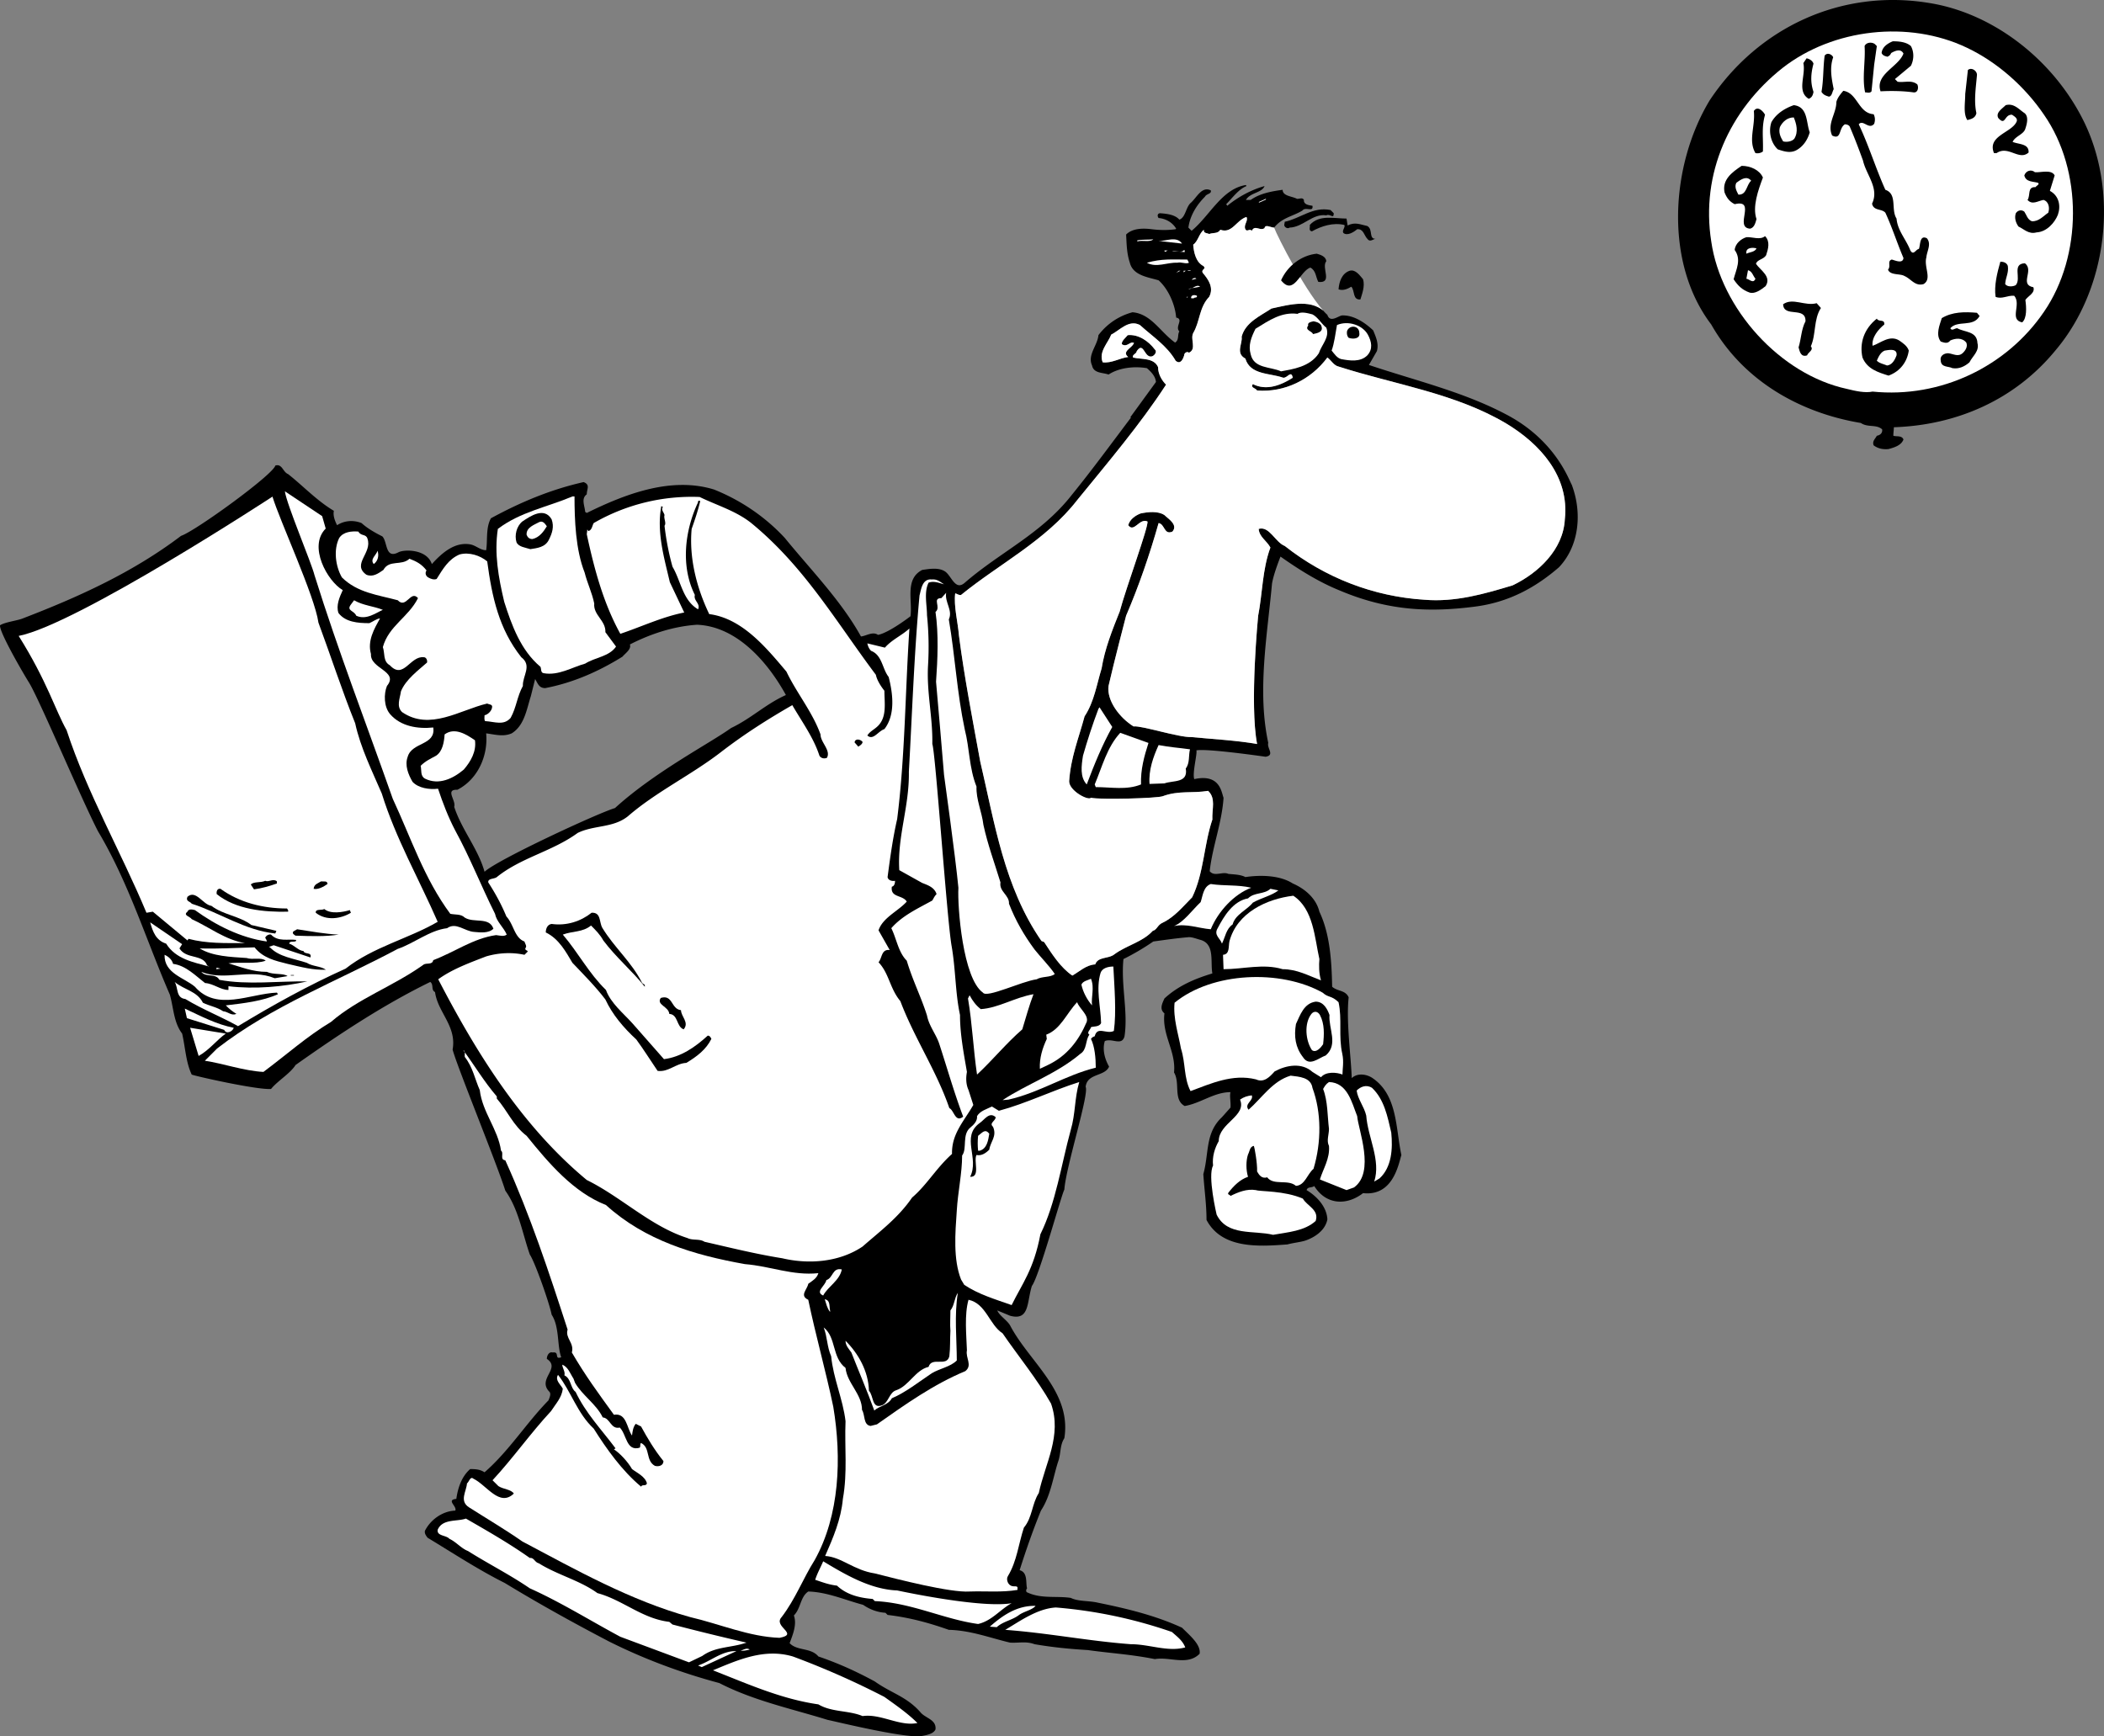 <svg xmlns="http://www.w3.org/2000/svg" width="395.173" height="326.165"><rect width="100%" height="100%" fill="#808080" stroke="none"/><path d="M253.882 202.518c1.063-1 2.727-.762 3.824-.063 4.801 3.2 4.403 9.399 5.5 14.5-.597 2.102-1.699 7.766-7.199 7.168-3 2.332-6.898 2.297-9.168-1.336-.5.403-1.23.067-1.433.77 2 1.2 3.8 3.2 3.902 5.5-.402 2.098-2.402 3.398-4.2 4-1 .297-2.202.398-3.3.7-5.3.398-12.3.898-15.2-4.602 0-2.899-.402-5.598-.6-8.598 1.1-3.902.3-7.703 3.5-10.703l1.6-1.797c.098-1-.202-2.102 0-2.902-3.1 0-5.6 2.101-8.6 2.601-2.2-1.199-.802-4.3-2-6.3.398-4-2.302-7-1.802-11.102-1-.797-.398-1.899 0-2.797 2.602-2.402 5.7-3.703 9-4.703-.398-2.2.5-5.5-2.199-6.297-.8-.203-1.699-.602-2.398-.5-2.301.2-4.301.5-6.5.797a45.699 45.699 0 0 1-5.602 3.3c-.5 4.903.899 9.903.2 14.5-.5 1.903-2.301.301-3.7.903-.5 1.598 0 3.398.801 4.797-.8 1.902-4.102 1.203-4.402 3.8.703 1.301-3.7 15-4 19.301-.598 1.102-4.73 16.332-6.098 18.102-.969 3.066-.402 6.598-4.102 5.598l-2.398-1c.398 1 1.8 1.8 2.398 2.8 3.602 6.899 11.602 12.399 10.2 21.2-.899 1.402-.598 2.902-1.2 4.5-.898 2.8-1.398 6.402-3.199 9.101-1.5 3.7-2.8 7.399-4 11.2 1.602.398 1.102 2.5 1.399 3.398-.2.203-.297.703.101.8 2.602 1.2 5.399.602 8.102 1 1.398.7 3.398.5 5.097.903 5.403 1.098 10.801 2.398 15.801 4.7 1.399 1.398 3.602 3.198 3.301 4.898-2.3 2.3-5.602.5-8.402 1-4.5-.899-8.297-1.098-12.598-1.7-3.3-.199-6.5-.5-10-1.101-1.602-.598-2.902-.2-4.602-.297-3.8-.902-7.398-2.3-11.5-2.402-3.699-1.301-7.3-2.301-11.5-2.801l-.398-.399c-1.5-.101-2.902-.601-4.2-1.5-3.402-.898-6.702-2.398-10.3-2.5-1.5 1-1.402 3.2-2.7 4.5.598 1.7-.202 3.602-.8 5.2 1.398 1.5 4 .8 5.398 2.5 3.801 1.3 7.102 2.8 10.602 4.699 3.098 2.203 5.898 2.8 8.5 5.703.898 1.2 3.098 1.398 2.898 3.297-.398.902-1.8 1.101-2.898 1.3-3.602.2-15.102-2.597-17.402-3.097-6.797-2.102-13.899-3.602-20.297-6.902-7.102-1.899-14.102-4.5-20.703-7.801-6.5-3.399-13.2-7.098-19.598-11-5-2.5-9.7-5.598-14.5-8.5-.3-.399-.602-.797-.5-1.297 1-2 3.2-3.703 5.7-3.8.398-.802-1.802-2 .198-2.2.301-2.102 1-4.203 2.602-5.602 1.2 0 1.898.102 2.7.602 4.6-4 7.8-9.203 12-13.5.198-.5.6-1.3.1-1.703-2.202-2.399 2.298-4.297-.402-6.098 0-.601.403-1.402 1.102-1.199 1.398-.203.2 1.398 1.598.898-.797-2.199-.297-5.699-1.797-8-.403-2.101-3.102-9.8-4.102-11.3-1.398-4-2.101-8.5-4.601-12-1.598-5.098-9.098-23.399-9.899-26.5.801-4.399-2.8-7-3.3-10.801-.801-.399-.2-1.399-.899-1.899-8.8 4.301-17.102 9.801-25.3 15.602-1 1.598-3.4 3-4.602 4.5-2.598.2-14.2-2.402-14.899-2.703-1.101-2.297-1.199-5.098-1.8-7.7-1.598-2.097-1.598-4.8-2.301-7.3-4.399-10.098-7.7-21-13.5-30.7-3.2-6.199-11.2-25.199-13-28-1.598-2.597-5.598-9.597-5.399-10.699.899-.601 3.399-.898 4.301-1.3 10.398-4 20.598-8.598 29.7-15.5 2.698-.899 17.3-11.5 17.698-13.2 1.301-.398 1.403 1.2 2.403 1.602 2.797 2.2 5.398 5 8.597 6.898-.199.899.2 1.899.602 2.7 1.398-.899 3.098-1 4.598-.399 1.101 1 2.5 1.801 3.902 2.5 1 1 .5 4.301 3 3 1.098-.601 5.367-.633 6.3 2.2 1.9-2.102 4.298-4.2 7.2-3.7 1.098.2 1.898 1.098 3 1.098.3-1.899-.102-4.2.898-6 5.5-3 11.2-5.399 17.403-6.797 1.297.5.597 1.297.597 2.297-1.097.8-.398 2.101-.3 3.3l.3.2c7.102-3.5 15.801-6.899 23.903-4.399 5 2 9.597 5.102 13.297 9.102 4.8 5.898 10.601 11.797 14.3 18.5 1-.102 2.2-1 3.2-.3 2.101-.403 6.101-3.5 6.101-3.5.399-3-1.101-7 2.2-8.7 1.402-.203 3.101-.5 4.3.297 1.2.8 1.899 3.703 3.7 2.101 6.699-5.8 14.402-9.199 20.101-16.5 3.898-4.8 7.398-9.601 11.098-14.5l-.098-.101 4.8-6.598c-.1-1.101-.902-1.902-1.702-2.601-2.399-.399-5.2-.098-7.2 1.199-1.097-.399-2.8-.2-3.097-1.7-.903-2 1-3.699 1.199-5.699a11.83 11.83 0 0 1 6.398-4.3c3.5.3 5.2 3.699 8 5.699.801-.5.403-1.5.801-2.098-.898-.902.899-2.3-.601-2.601-.2-2.5-1.5-5.399-3.297-7-2-.598-4.801-.899-5.403-3.301-.597-1.797-.597-3.5-.699-5.297 1.2-1.203 3.2-1.203 4.8-1 1.599.2 3.099.2 4.5 0l.099-.102c-.7-1.199-2-1.898-3.297-2-.301-.398-.203-.898.297-.898 1.402.098 2.8.297 3.601 1.2 1.2-.403 1.2-2.403 2.2-3.2 1.101-1 2-3.102 3.699-2.3.203.698-.797.597-1.098 1.198-1.5 1.5-2.8 3.5-3.102 5.801l.602.598c3.398-2.797 5.7-7.899 10.2-8.598l.1.2c-1.5.601-2.702 2.3-3.8 3.398l.2.3c2.1-1.699 4.5-3 7-3.699-.5 1.301-2.7 1.2-3.5 2.602h.898c1.703-1.203 3.8-1.602 6-1.902 0 1.199 1.8 1.199 2.703 1.699.597 0 1-.297 1.297.203-.098.898 1 1 1.601 1.098.2 1.3-1.3.101-1.898.902-1.801 1.098-3.801 1.297-5.301 3.2-.602 0-1.7-.7-1.8.097-.9.602-1.802-.7-2.4.5-.402-.5-.902.3-1.202-.297-.399-.8.601-1.602.203-2.3-1.903.597-2.703 3.198-4.903 2.398-.5.8-1.3.5-2.097.8-.403-.199-1.102-.101-1-.8-.903.699-1.102 2.199-2 2.8.097 1.399.5 3.301 1.898 4 .7.602-.5.602-.101 1.301 1.101 1.301 2.101 2.801 1.203 4.5-1.903 2-1.703 4.598-3 6.801-.602 1.2.699 3-.801 3.7-.3-.302-.902 0-.902.5-.2.698-.7 1.8-1.598 1-1.602-2.802-4.402-4.602-6.7-6.7-2.1-1.102-3.8 1-5.402 1.797-.597 1.601-2.398 3.203-1.597 5.203 1.699.2 3.199-.8 4.797-1-1.297-1 .703-1.703 1-2.5l.101-.102c-.699-.5-1.3.899-2.3.2-.098-.598.699-1.2 1.101-1.7 2-.199 3.898 1.102 5.098 2.7.5.402-.098 1.199-.598 1.3-1.402.301-1.5-2.898-2.8-1-.102.602-.9.602-.7 1.2 1.598.402 3.898 0 4.7 1.8 0 1.301.698 2.5 1.5 3.301-4.802 7.399-11 14.7-16.7 21.7-5.902 7.601-14.7 12-21.8 17.8-.4.098-.7-.199-1.102-.3-.297 2.398.5 5.398.703 7.898 1 7.8 2.597 16 4 23.703 2.699 11.5 4.5 23.598 11.5 33.7l.5.198c1.5 2.301 3.097 4.801 5.297 6.301 1.402-.8 2.601-2 4.3-2.101.5-1.5 2.5-1 3.602-1.899 2.3-1.699 5.3-2.3 7.2-4.402.8-.2.898-1.098 1.8-1.5 2.3-1.098 3.8-3 5.598-4.797 2.203-4.5 2.203-9.902 3.8-14.602-.097-2 .7-4-.8-5.398-3 .5-5.5-.102-8.5 1-.899.398-11.797.7-13.5.297-.5.601-4.098-1.297-4.098-3.098.3-4.5 1.8-8.101 2.898-12.199 1.801-2.703 2.301-6.102 3.2-9 .601-3.703 2-7.203 3.402-10.703 1.2-4.5 5.5-16.098 5.2-16.899-1.5-.699-2.5 2.2-3.602.7.3-1.098 1.3-1.801 2.3-2.2 1.403-.3 3.301-.5 4.5.301.7.7 2.602 1.801 1.5 3.098-1.597.703-1.398-1.399-2.597-1.598-1.703 6-3.703 11.801-6.102 17.399 0 0-2.3 8.8-3.3 13.199-.368 2.77 2.101 6 4.699 7.601 1.5-.199 8.5 2.102 10.902 2 4 .399 8.3.602 12.3 1.301-1.433-7.468.2-24.101.2-24.101.8-4.098.8-8.801 2.3-12.801-.702-1.297-2.1-2-2.202-3.5 2-.598 3.101 2.5 4.902 3.203 7.598 6 16.7 9.5 26.2 10.098 5.8.5 11.3-1.098 16.6-2.7 4.798-2.3 9.5-6.699 9.798-12.398.902-8.102-4.7-14.203-11-18-9.598-5.703-20.899-7.3-31.5-10.703-.899-.2-1.399-1.2-2.098-1.7-3.102 4.2-8.102 6.602-13.2 6.2-.3-.5-1.3-.5-.8-1.2 2.598 1.301 5.3.2 7.5-1.199-.3-1.5-1 .102-1.8 0-2.5-.898-6.2-.5-7.102-3.601-1.899-1-.5-2.797-.7-4.098.7-2.699 3.5-3.902 5.602-5.3 3.3-.7 7.898-2.102 10.5 1.199.5 1.5 1.898.3 2.7.101 2.198-.101 4.3 1.301 5.898 2.801.5 1.2 1.101 2.5.703 3.898l-1.5 2.602c8.597 2.898 17.597 5 25.597 9.2 9.47 4.866 12 12.5 12.5 13.3 2 5.297 1.403 11.5-2.398 15.5-4.5 3.898-9.55 6.602-15.8 7.398-7.833 1-15.833 1-25.302-3-4-1.601-7.8-4-11.199-6.398 0 0-1.3 3.2-1.601 5.098-.899 9.8-2.797 20.199-.7 29.902-.3 1 1.301 2.297-.5 2.598 0 0-11-1.598-13-1.2.2.602-.8 4.301-.398 5.399 4.867-1.066 5.098 2.5 5.5 3.5-.3 4.703-2.102 9.203-2.602 13.8.903 1.102 2.403 0 3.5.5.903.102 2.301.102 3.2.602 2.703-.402 6.402-.402 8.902 1.2 2.3 1 4.398 2.8 5 5.3 2 4.2 2.3 9.301 2.398 14.098 1 .902 2.5.601 3.102 2-.5 4.5.45 11.164.574 15.164zm-122.976-85.164c-4.399.3-8.7 1.703-12.598 3.703.3.898-.8 1.598-1.402 2.297-4.5 2.8-9.297 4.902-14.5 5.902-1.2 0-1.399-.902-1.899-1.699l-.8 3.2c-.801 2.5-1.2 5.5-3.598 7-1.602.698-3.203.198-4.801 0 .398 4.097-1.5 8.597-5.402 10.597-2.399-.098-.2 2-.598 3.203 1.398 4.297 4.5 7.898 5.7 12.2 2.3-2.2 21.167-10.97 24.5-11.97 7.5-6.832 17.831-12.164 21.8-15.03 3.8-1.802 6.5-4.5 10.3-6.2-3.3-6-9.1-12.902-16.702-13.203m260.101-95.297c7.102 13.598 4.899 32.098-4.898 43.7-7.602 9.3-18.5 14.097-30.403 14.5 0 .398-.097 1.097-.097 1.597.597.203 1.597-.098 1.898.703-.398 1.098-1.7 1.5-2.8 1.797-1.098.101-2-.098-2.801-.7-.297-.8.3-1.199.601-1.8.602-.098 1.102-.5 1-1.2-1.101-1-2.7-.3-4-1.199-11.398-1.898-22.101-7.898-28.101-18.5-8.899-11.699-7.598-30-.297-42.101 9.097-13.7 24.699-21 41.199-18.297 12 1.898 23 10.5 28.7 21.5"/><path fill="#fff" d="M383.906 21.557c7.3 10.5 7.203 26.5 0 37-7 10.297-19.399 16.297-32.2 15-1.398.297-3.199-.102-4.8-.5-12.598-2.703-23.7-15.102-25.5-27.703-2-12.7 3.402-24.7 13.402-32.598 9.5-7.402 23.7-9 34.598-3.8 5.703 2.699 10.902 7.3 14.5 12.601"/><path d="M358.906 8.655c.601 1.101.601 2.5 0 3.699l-3 2.5.5.5c1.3.203 2.601-.399 3.703.5.297.601.097 1.601-.703 1.5-2.098-.297-4.399-.297-6.2-.2-1.097-3.199 3.403-4.597 4.301-7.097-.5-1-1.601-.5-2.3-.102-.2.399-.301.5-.7.7-.398-.098-.898-.2-1.101-.7.101-1.101 1.101-1.8 2.101-2.199 1.102 0 2.5.098 3.399.899m-6.899 3.5-.5 5c-.3.402-.8.199-1.199.199-.602-2.7.098-6-.102-8.7.301-.699 1.301-.8 1.903-.398l.398.399-.5 3.5m-7.699-1.399c-.7 2-.3 4 .098 6-.297.5-.297 1.301-.899 1.399-.601-.2-1-.301-1.398-.899.398-2.199.297-4.601.597-6.8.5-.7 1.403-.2 1.602.3m-3.699 1.199c-.5 1.899-.602 3.5 0 5.301-.102.598-.301 1.098-.903 1.301-2.3-1.402-.5-4.402-1-6.703l.602-.899c.5.102 1.098.399 1.3 1m30.7 2.2c-.2 2.3-.602 4.8-.102 7.101-.199.899-.898 1.098-1.699 1.301-.8-1.203-.398-3.203-.398-4.902l.5-4.5c.699-.598 1.797.199 1.699 1m-19.402 7.3c.3.602.3 1.2.101 1.801-1 1.2-2.101-.902-2.898.098 1.898 4 3.199 8.3 5 12.3 2.297.802 1 3.7 2.097 5.403.2 2.297 1.801 3.899 2.602 6 .598 1 1-.203 1.598-.3.3-.7.101-2.7 1.5-2 .902 1.097 0 2.398-.098 3.597-.5 1.8 1.098 4-.5 5-1.602.5-2.402-1-3.602-1.5-.8-.5-2.699-.098-3.097-1.2.597-.698-.203-1.597.699-1.898.5.098 2.098.899 2.2-.3-1.2-2.801-2.102-5.7-3.4-8.5-.702-.801-2.202-.301-2.5-1.7 1.4-2.902-1.1-5.402-1.702-8.101-.797-2.2-1.598-4.301-2.5-6.399-.2-.3-.598-.402-.899-.402-1.2.703-.601 3-2.398 2.102-1-2.2.797-4.102.797-6.301.203-.801.8-1.5 1.3-2.098 2.7.399 2.801 4.2 5.7 4.399m-12 3.398c-.399 1.402-1.2 2.601-2.399 3.3-1.199.7-2.398.301-3.601-.097-1.297-1.203-1.797-3.3-1.2-5.102.903-1.601 2.5-2.601 4.2-3.199 2.703.301 2.3 3.301 3 5.098m40.203-3.699c1 .601.597 2.101.297 3-.297 1.101-1.899 1.402-2.399 2.5 1.2.5 3.102.3 3 2-1.8 1.601-3.8-1.399-6 .101h-.5c-1.3-3.199 3.2-3.8 4.2-5.8.402-.7-.399-1.102-.801-1.399-1.5-.102-1.2 2.2-2.598.598-.5-1 .7-1.7 1.398-2.399 1.5-.402 2.403.7 3.403 1.399m-48.602.402c-.699 2.5-.3 4.297-.398 6.898a1.749 1.749 0 0 1-1.403.301c-1.398-2.402 0-5-.3-7.902.703-1.098 1.8.101 2.101.703"/><path fill="#fff" d="M337.007 26.057c-.398.5-1.398.7-2.101.5-.5-.8-.899-1.703-.598-2.703.5-1 1.398-1.797 2.598-1.797.5 1.2.902 2.7.101 4"/><path d="M331.109 33.354c-.903 2.402-2 5.5-1.203 7.8-.2.7-.399 1.602-1.2 1.801-3.097-.199 1.301-5.601-2.898-4.601-1-.5-1.5-1.2-1.902-2.2-.5-2.398 1.402-3.8 3.203-5 1.699 0 3.398.801 4 2.2m54.797-.399-.899 2.899c1.7.902 2.102 2.8 1.5 4.5-.601 1.5-2.101 3.203-4 3.3-1.5.403-2.3-.597-3.398-1.097-.5-.703-.801-1.602-.5-2.5.398-.602 1.097-.703 1.597-.3.403.597.602 1.5 1.403 1.8 1.297.098 2.199-1 3.097-1.602.301-.898.102-2.101-.898-2.398-1.102.2-2.102 1-3 0 .598-.8-.102-2.5 1.5-2.402.2-.301.8-.5.5-.801-.902-.297-2.3-.098-2.602-1.399.301-.898 1.301-1.199 2-.601 1 .101 3.102-.598 3.7.601"/><path fill="#fff" d="M328.906 33.955c-.899.7-.797 2.7-2.399 2.602-.3-.602-.8-1.402-.398-2.203.898-.7 2-1.399 2.797-.399m-89.598 8.801c-.602 0-1.7-.699-1.8.098-.9.602-1.802-.7-2.4.5-.402-.5-.902.3-1.202-.297-.399-.8.601-1.602.203-2.3-1.903.597-2.703 3.198-4.903 2.398-.5.8-1.3.5-2.097.8-.403-.199-1.102-.101-1-.8-.903.699-1.102 2.199-2 2.8.097 1.399.5 3.301 1.898 4 .7.602-.5.602-.101 1.301 1.101 1.301 2.101 2.801 1.203 4.5-1.903 2-1.703 4.598-3 6.801-.602 1.2.699 3-.801 3.7-.3-.302-.902 0-.902.5-.2.698-.7 1.8-1.598 1-1.602-2.802-4.402-4.602-6.7-6.7-2.1-1.102-3.8 1-5.402 1.797-.597 1.601-2.398 3.203-1.597 5.203 1.699.2 3.199-.8 4.797-1-1.297-1 .703-1.703 1-2.5l.101-.102c-.699-.5-1.3.899-2.3.2-.098-.598.699-1.2 1.101-1.7 2-.199 3.898 1.102 5.098 2.7.5.402-.098 1.199-.598 1.3-1.402.301-1.5-2.898-2.8-1-.102.602-.9.602-.7 1.2 1.598.402 3.898 0 4.7 1.8 0 1.301.698 2.5 1.5 3.301-4.802 7.399-11 14.7-16.7 21.7-5.902 7.601-14.7 12-21.8 17.8-.4.098-.7-.199-1.102-.3-.297 2.398.5 5.398.703 7.898 1 7.8 2.597 16 4 23.703 2.699 11.5 4.5 23.598 11.5 33.7l.5.198c1.5 2.301 3.097 4.801 5.297 6.301 1.402-.8 2.601-2 4.3-2.101.5-1.5 2.5-1 3.602-1.899 2.3-1.699 5.3-2.3 7.2-4.402.8-.2.898-1.098 1.8-1.5 2.3-1.098 3.8-3 5.598-4.797 2.203-4.5 2.203-9.902 3.8-14.602-.097-2 .7-4-.8-5.398-3 .5-5.5-.102-8.5 1-.899.398-11.797.7-13.5.297-.5.601-4.098-1.297-4.098-3.098.3-4.5 1.8-8.101 2.898-12.199 1.801-2.703 2.301-6.102 3.2-9 .601-3.703 2-7.203 3.402-10.703 1.2-4.5 5.5-16.098 5.2-16.899-1.5-.699-2.5 2.2-3.602.7.3-1.098 1.3-1.801 2.3-2.2 1.403-.3 3.301-.5 4.5.301.7.7 2.602 1.801 1.5 3.098-1.597.703-1.398-1.399-2.597-1.598-1.703 6-3.703 11.801-6.102 17.399 0 0-2.3 8.8-3.3 13.199-.368 2.77 2.101 6 4.699 7.601 1.5-.199 8.5 2.102 10.902 2 4 .399 8.3.602 12.3 1.301-1.433-7.468.2-24.101.2-24.101.8-4.098.8-8.801 2.3-12.801-.702-1.297-2.1-2-2.202-3.5 2-.598 3.101 2.5 4.902 3.203 7.598 6 16.7 9.5 26.2 10.098 5.8.5 11.3-1.098 16.6-2.7 4.798-2.3 9.5-6.699 9.798-12.398.902-8.102-4.7-14.203-11-18-9.598-5.703-20.899-7.3-31.5-10.703-.899-.2-1.399-1.2-2.098-1.7-3.102 4.2-8.102 6.602-13.2 6.2-.3-.5-1.3-.5-.8-1.2 2.598 1.301 5.3.2 7.5-1.199-.3-1.5-1 .102-1.8 0-2.5-.898-6.2-.5-7.102-3.601-1.899-1-.5-2.797-.7-4.098.7-2.699 3.5-3.902 5.602-5.3 3.3-.7 7.898-2.102 10.5 1.199-3.676-3.45-9.45-14.848-10-16.399m-1.602-5.402.102.101-1.3.602-.102-.102 1.3-.601"/><path d="M250.507 40.057c0 1.2-.699 0-1.398.398-2.602-.398-4.301 2.2-6.903 2.301-.398.301-1-.101-1-.5l.102-.601c2.898-.598 5.3-2.899 8.598-2.2l.601.602"/><path d="M253.109 42.354c1.398-.7 2.297-.2 3.699.101 1.2.7.098 2.602 1.8 2.399-.702-.098-1.202.8-1.8 0-.602-.598-.7-1.899-1.902-1.797-.7.598-1.899 1.297-2.598.7-.3-.5.398-1 .2-1.5-2.102-.5-4.302.198-6.102 1.198-.7-.101-.297-.8-.399-1.199 1.801-2 4.602-1.199 6.899-1.199l.203 1.297m78.398 2c1 1 .602 2.402.2 3.601-.5.801-1.7.801-1.899 1.602.8 1.2 3 2.398 1.8 4.2-.902.698-2 1.5-3 1.198-1.402-.5-2.202-1.3-3-2.5.5-1.898 1.5-3.699.2-5.5.098-1.199 1.2-2.101 2.2-2.398 1-.102 2.6.598 3.5-.203"/><path fill="#fff" d="M216.609 44.955c-.602.602-2.102.102-3 .399v-.2c.898-.199 2.199-.097 3-.199m5.398.801-4.398-.5c1.297.098 3.398-1 4.398.5m107.899.899c-.297.699-1.297.699-1.899 1-.199-1.2 1.2-1.2 1.899-1m-107.399.402v.297l-2.398-.2c.699-.199 1.699.5 2.297-.199l.101.102m-3.199 0c-.102 0-.602.5-.602 0h.602m4 2.297c-.602.3-1.402-.2-2.2 0-1.902-.098-3.902 1-5.702 0 2.8-.797 4.8-.598 7.601-.598l.301.598"/><path d="M377.109 49.955c.199 1.301-.403 2.102-.5 3.399.398.601 1.5.5 2 .203 1.097-1.3-.801-4 1.699-4.102 1.8 1.301-1.102 4 1.598 4.5.402 1.102-1.098 1.7-1.5 2.399.203 1.402.3 3.402-.598 4.203-2.5-.5-.102-3.402-1.5-5-1.3-.102-2.3.7-3.5.2-.3-2.102.3-4.5.898-6.602.602 0 1.2.199 1.403.8"/><path fill="#fff" d="M329.706 52.354c-.398 1-1.097.101-1.699 0l.301-1.598c.8.2.898 1 1.398 1.598m-108.8-1.098.5-.402h.3zm1.402-.101v-.301h.398zm.801-.301v-.098h.5v.098h-.5"/><path d="M256.007 52.455c.399 1.301-.199 2.801-.5 3.801-1.5.098-1-1.601-1.699-2.402-.7.402-1.5.8-2.402.5.101-1.399.601-3 2.101-3.5 1.102-.297 1.899.902 2.5 1.601"/><path fill="#fff" d="m224.706 52.354-.8.203c-.2 0 .5-.602.8-.203m.7 1.5-2.2.402c.7.2 1.5-1 2.2-.402m-.598 1.703c.098.5-.5.2-.602.5-.199-.102-.398.098-.5-.102 0-.601.7-.601 1.102-.398m-1.902.398v-.199h.203zm0 0"/><path d="M342.007 57.854c-1.398 2.101-.898 5-1.898 7.203.597.7-.5 1.098-.703 1.7-1.2.398-1.399-.802-1.598-1.5.5-1.602.5-3.403 1.3-4.903.098-2.899-4.1-.598-4.202-3.2 1.8-1.3 4.101.403 6.3-.199l.801.899"/><path fill="#fff" d="M249.109 61.557c.699 1.797-.903 3.2-1.403 4.797-1.699 2.601-5 3-7.097 3.402-2-.902-5.102-.5-5.703-3.199-.5-1.703.101-3.203.902-4.8 2.598-1.602 4.898-3.2 7.898-2.802.7-.5 2-.101 2.801.102 1 .5 1.7 1.797 2.602 2.5"/><path d="M371.808 59.354c-1.2 2.203-4.102.703-5.5 2.3.3.602.8 0 1.3 0 1.4.801 3.7.5 3.798 2.801.402 1.5-.899 2.399-1.5 3.602-.899.797-2 1.297-3.2 1.098-.8-.399-2.097-.098-2.199-1.399-.199-.902.602-1.402 1.399-1.402 1 .101 1.902.8 2.8-.098.5-.5.903-1.199.602-1.902-.8-1-2.102-.797-3-.399-.5.7-1.2.399-1.8.2-1-1.301-.2-3.098.198-4.399 2-1.199 4.301-1.199 6.602-1l.5.598m-17.902 1.601c-1.098.899-2.399 2.399-2.2 4 1.5-.5 3.2-2.101 5-1 .7.5 1.5 1 1.801 1.899-.3 2.101-1.601 3.902-3.8 4.703-1.899-.602-4-1.203-4.899-3.402-.602-2.7.3-5.399 2.7-7.301.3.703 1.5 0 1.398 1.101m-105.797.102c.597 1.297-.602 1.5-1.5 1.7-.203-.602-1.602-.7-.903-1.602-.199-.598.602-.7 1-.801.5.101 1 .203 1.403.703"/><path fill="#fff" d="M256.906 62.854c.703 1.3 1 2.703-.098 3.902-1.3 1.301-3.3 1-4.902.7-.797-.2-1.297-1-1.797-1.602.5-1.399.699-3.098 1-4.797 2.097-.902 4.797 0 5.797 1.797"/><path d="M255.308 62.557c.2 1.098-1.2 1.2-2 .898-.3-.3-.402-.8-.3-1.3.5-1.2 2.3-1 2.3.402"/><path fill="#fff" d="M356.206 66.756c-.3.801-.8 1.801-1.8 1.899-.7-.301-1.399-.399-1.899-.899.301-.699.7-1.601 1.5-1.902.7-.098 2.399-.5 2.2.902m-215.098 31.5c10 8.2 15.898 18.5 23.398 28.5.2 1 .899 2.098 1.602 3 0 2.301.5 4.899-1.203 6.598-.7.703-1.5 1-2 1.8 1.101 1 2-.8 3.203-1.199 2.097-2.699 1.597-6.699.797-9.8-1.2-1.5-1.2-4.098-3.297-4.899-.403-.402-.602-.902-.703-1.402l3.3.8c1.301-1.5 3.2-2.3 4.602-3.597-.8 11.898-.8 23.898-2.3 35.797-.802 3.5-1.302 7.101-1.802 10.902.102.598.801.801 1.403.7 0 .398-.102 1-.602 1.101-.3 2.098 2 1.5 2.801 2.797-1.602 1.8-4.5 3-5.3 5.402l2.1 3.7c-1.6-.2-1.402 1.5-2.1 2.3 2 2.098 2.1 4.899 4.1 7.301 2.598 6.898 6.798 13.098 9.2 20.098.898.402 1.098 2.8 2.598 1.601-1.7-4.5-3-9.101-4.5-13.699-.598-1.8-1.899-3.3-2.297-5.3-1.102-3.5-2.703-6.602-3.801-10.302-1.602-1.601-1.902-4.101-2.902-6.101 2.101-2.399 5-3.7 7.703-5.2.297-.5.398-.8.797-1.199-.399-1.3-1.7-1.699-2.7-2.101l-4.3-2.399c-.399-6.3 1.902-11.898 1.8-18.5.602-10.601 1-22.398 2-33.101.301-1.098.5-3.2 2.301-3 1-.098 1.5.402 2.301.902-.8-.199-1.902-.699-2.902-.3-.899 1.8-.297 4.199-.297 6.101a58.7 58.7 0 0 1 .199 9.398c-.3 5.102.898 9.7.8 14.801.598 1.598 2.7 32.301 3.598 37.801.801 4.5.7 8.898 1.602 13.098 0 3.601.7 7.199 1.3 10.699-.202 1.101-.202 2.3.298 3.402l.902 2.801c-1.7 3-4.102 5.398-4 9.2-3 2.698-4.7 5.8-7.5 8.198-2.602 3.801-6 6.301-9.3 9.2-4.302 2.902-10 3.402-15.102 2.199-5-.797-9.797-2-14.598-3.098-.902-.601-2.2-.199-3.2-.699-6.902-2.203-12.402-7.703-18.902-10.902-12.3-10.2-20.898-24.2-27.898-37.7 2.598-1.898 5.898-3.101 9-4.3 2.398-.7 4.898-.801 7.2-.301l.6-.598c0-.3-.6-.199-.402-.699.301-.3-.097-.8-.199-1.203-1.898-.7-2-3.2-3.398-4.7-.903-2.199-2.102-4.398-3.403-6.398-.097-.8 1.102-.601 1.602-1 4.598-3.699 10.398-4.8 15.2-8.3 3.1-1.5 6.6-.899 9.398-3.102 5.3-4.598 11.8-7.7 17.402-12 4.398-3.399 8.8-6.2 13.5-8.899 1.8 3.102 4 6.102 5.098 9.5.3.5.902.602 1.402.399.8-1.399-1.2-2.899-1.2-4.399-1.5-4.199-4.5-7.8-6.402-11.8-3.8-4.5-8.3-10-14.5-10.801-2.398-5-3.8-10.598-3.3-16 .601-1.7 1.203-3.5 1.601-5.2-.101-.199-.5-.097-.398.2-2.5 5.3-3.301 12-.602 17.402-.3 1.098 1.102 1.598.602 2.7-2.903-1.7-3.203-5.301-4.801-8-.7-2.5-1.2-5.102-1.5-7.7.398-.5-.2-1.402 0-2-.102-.5-.7-1-.3-1.5l-.302-.199c-.898 4.898.5 9.598 1.602 14.297l2.7 5.703c-4.102.797-8.102 2.7-12 4-3.2-5.8-4.9-12.203-6.302-18.703l.102-.899.2.301c.698-.199.698-1 1-1.5a36.817 36.817 0 0 1 19.898-4.902c3.3 1.601 6.8 2.601 9.703 4.902"/><path fill="#fff" d="M107.906 93.256c0 4.399.203 10 1.902 14.301.5 2 1.398 3.797 1.8 5.797-.202 2.203 2.2 3.203 2.098 5.402l2 2.7c-1.3 1.898-3.898 2-5.8 3.199-2.5.699-5 2.3-7.797 1.8-.602-.101-.403-.8-.602-1.199-3.699-3.101-5.398-7.8-6.8-12.199-1.098-4.602-1.899-9.102-1.2-13.703 4.2-3.2 9.301-4.098 14-6.098h.399"/><path d="M103.609 97.557c.5 1.398.097 2.598-.5 3.797-.703 1.5-2.301 1.601-3.5 1.8-.903-.3-2.203-.398-2.602-1.3-.398-1.297 0-3 1.102-3.899 1.5-1 4.097-2.8 5.5-.398"/><path fill="#fff" d="M102.706 98.854c-.597 1-1.398 2.101-2.699 2.402-.601 0-.898-.3-1.101-.8-.098-1.399 1.5-1.899 2.402-2.399.7-.3 1.098.398 1.398.797m-33.699 2.301c1 2.699-3 4.8-.199 6.8 1.2.5 2.2-.199 3.2-.898 1.1-2 3.398-.703 4.898-2.102 1.3.5 2.3 1 3.203 2.2-.301.402-.203 1 .297 1.3.5.301 1.101.5 1.601.301 1.2-1.902 2.2-3.699 4.301-4.601 1.8-.5 3.898.199 5.2 1.3.898 6.7 2.198 12.7 6.398 18 2.101 1.602.203 3.5.3 5.399-1.097 2-1.199 4-2.3 6-1.297 1.5-3 .703-4.797.601-.203-.3-.102-.699-.102-1.101.602-.098 1.301-.797 1.399-1.399.203-.699-.598-.601-.899-.8-5.101 1.199-10.8 5.199-16 1.601-1.101-1.101-.398-2.5-.199-3.902.898-2.2 3.2-3.899 4.898-5.399.102-.5-.199-1-.597-1-2.602-.3-3.801 4.301-6.403 1.5-1.3-.699-.898-2.3-1.3-3.398 1.101-4 4.8-5.602 6.601-9.203-1.398-1.598-2.199 2.101-3.8.402-3.7-1-7.598-1.402-10.5-4.3-1.2-2.102-1.598-5.2-.5-7.399.8-1.203 2.402-1.3 3.601-1.203.5.902 1.398.402 1.7 1.3"/><path fill="#fff" d="m60.507 96.955.668 2.333c-3.336 3.335.3 9.867 3.2 11.566-.602 1.3-1.301 2.902-.801 4.3 1.3 1.7 3.601 1.903 5.8 1.903.7-.3 1.301-.8 2-.902-1.101 2-2.398 4.199-1.699 6.699-.2 2.8 5.3 3.203 3 6-.601 1.5-.601 3.902.598 5.3 2 2.301 5.203 2.801 8.101 2.5.5 3.403-4 2.7-4.8 5.5-.598 1.602.101 3.301.902 4.7 1.098 1.203 3.2 1.5 4.797 1.3.902 2.7 1.902 5.301 3.203 7.801 2.797 5.102 4.898 10.5 7.5 15.7.297 1.5 1.598 2.5 2.2 3.902-.5.398-1.2.2-2 .098-4.302.601-7.802 3.199-11.802 4.699-.199 1-1.3.402-1.898.902-5.602 4-12.203 6.301-17.3 10.7-4.5 2.699-8.403 6.199-12.7 9.398-3.703-.2-7.602-1.598-11-2.098l2.297-2.3c10.3-8 22.5-12.602 33.902-18.7 3.2-1.101 6-3.5 9.3-3.902 1.7-1.2 3.298.601 5.099.703 1.101.098 2.699.297 3.601-.602-.8-2.3-3.7-1-5.402-2.101-.7-.7-1.797-.5-2.7-.7-4.898-6.597-7.398-14.3-10.8-21.597-5-14.203-10.2-27.602-14.7-42-.597-2.402-5.265-13.367-5.566-15.77l7 4.668"/><path fill="#fff" d="M59.808 116.955c2.3 6.2 4.398 12.7 6.898 18.899 1 4.601 3.2 9 5 13.203 2.602 8.398 7 16.098 10.5 24.098-5.5 3.199-12.097 4.699-17.3 8.8-6.899 3.102-13.598 6.801-20.2 10.801-3.199-1.8-6.597-3.101-9.898-5.101-1.8-.2-1.3-2.098-2-3.2 1.8 1.5 4.2 1.7 5.3 3.899 1.2.601 2.598.8 3.798 1.601 1 .102 1.5.899 2.5.5-.797-.5-1.297-.898-2-1.601 3.402-.399 6.902-.797 9.8-2.098l-.199-.3c-5.101.199-11.3 3.601-15.398-1.102-2-1.7-5.801-2.5-5.703-6 .703.3 1.402.902 1.601 1.703 2.399.297 4.301 2.297 6 3.598 1.602.101 2.899 1.3 4.399 1.3v-.699c5 .598 10.3.098 14.8-.902-5.3-.098-11.199.703-16.5-.297-.699-1.3-2.5-.402-3.398-1.5 4.398 1.797 9.098-.703 13.8 1.2l2.4-.403c-.802-.598-2.602-.2-3.9-.797-2.702 0-4.8-.902-7.202-1.602 2.101-.3 5.101.2 7-.5-.899-.699-2.399-.101-3.598-.5-2.902-.199-6.402-.3-8.8-1.8 3.5.101 6.5-.098 10.3-.2 1.598 2 3.8 2.5 6.2 3.102 2.6.598 4.8 1.2 7.198 1.098-1-.7-2.5-.598-3.597-1.301-2.403-.797-5.203-1.098-6.903-2.899l-.199-.101.899-.297 6.902 2.297c.3-1.098-1.102-.5-1.3-1.2-1-.097-1.7-1.097-2.7-1.398.098-.601.898-.199 1.3-.5v-.199c-1.5-.203-3.402.398-4.702-1-.297-.102-.899.098-1.098.598.098.199.3.402.3.699-4.902-.7-9.5-3-13.5-5.899-.402-.101-1.202-.3-1.402.301-.898.7.5.899.801 1.399 3.301 1.5 6.301 3.902 10 4.5-3.8 0-7.199.101-10.601-.801l-.2.3-6.5-5.398-1.199.2c-4.8-11.5-11.101-22.399-15-34.301-2.101-3.7-3.668-9.2-9-17.7 11-2.168 47.668-26.167 47.668-26.167 1.399 4.601 7.934 18.667 8.633 23.667m10.398-11c-.8-.898.5-1.699.7-2.5.3.899.101 1.899-.7 2.5m108 10.399c1.2 7 1.5 13.601 3 20.703.903 3.5.801 7.2 2.2 10.7-.098 2.398 1 4.698 1.3 7.198.801 3.7 2.102 7.2 3.2 10.801-.297 1.7 1.703 2.399 1.601 4 1.2 3.098 2.801 5.899 4.801 8.598 1.098 1.402 2.8 3.101 3.8 4.601-.8.7-2.402.399-3.402 1-2.898.399-9.398 3.602-10.097 2.5-3.77-2.668-4.801-16.101-4.602-19.699-.601-6.199-2.601-20.402-2.699-21.199-.5-5.8-1-12.102-1.5-17.5.3-4.203.5-9-.102-13.102 1.102-.898-.699-2.601 1.102-2.601l.898-1c-.3 1.8 1.301 3.3.5 5m-106.3-1.797c-1.2.5-3.098 2-5 1.098-.399-1-1.899-.899-1-2.098l.601-.8c1.7 1 3.7 1.097 5.399 1.8m137 22c-1.899 3.398-3.399 7.098-4.797 10.797-1.301-1.399-1-3.5-.703-5.399.8-2.8 1.8-5.898 2.902-8.8l.2-.301 2.398 3.703m-119.7 2.5c.301 2.098-.8 4-2.097 5.5-2 1.7-4.703 3-7.301 1.7-.902-.5-.602-1.602-.8-2.403.898-.899 1.8-1.297 2.898-1.899 1.203-.8 1.5-2.5 1.601-4 1.899-1.398 4.102 0 5.7 1.102m126.499.5c-.8 2.5-1.5 5-1.398 7.797-2.7 1.101-5.602.5-8.5.5l-.2-.5c1.4-3.297 2.298-7 4.798-9.7l5.3 1.903"/><path d="M162.007 139.354c0 .402-.5.703-.8.902l-.7-.8c.102-.801 1.102-.602 1.5-.102"/><path fill="#fff" d="M223.507 140.756c-.3 1.098 0 2.598-.8 3.598.5 2.8-2.399 2.203-4 2.8l-2.801.102c-.2-2.601.703-5.101 1.703-7.3 2 .398 3.797.5 5.898.8"/><path d="M52.007 165.557v.398c-1.398.5-2.8.899-4.3 1.102l-.598-.902c.5-.598 1.898-.301 2.699-.7.7.301 1.5-.5 2.2.102m9.499.5c-.699.5-1.8 1.098-2.601.898.101-.898.8-1 1.402-1.398.398.098 1.2-.203 1.2.5"/><path fill="#fff" d="M235.007 166.756c-3.199 1.2-6.199 4.399-7.601 7.801-2.399-.203-4.5-1.102-6.899-.602 1.899-.8 3.399-3 5-4.5.399-1.199.5-2.898 1.899-3.398 2.601.398 5.101.098 7.601.7"/><path d="M53.906 170.655c.101.199.3.3.203.601-4.5.098-9.801-.402-13.403-3.3-.097-.5.102-1.102.7-1 3.601 2.601 8 3.699 12.5 3.699"/><path fill="#fff" d="M240.109 167.256c-1.301 1-3.203 1.399-4.801 2.301-1.102 1.398-3.3 2.2-3.8 4.098-1.2.8-1.4 2.402-2 3.601-.302-1-1.602-1.601-.802-2.902 1.2-2.297 2.903-5.098 5.7-5.598 1.203-1.199 3-.699 4.203-1.8l1.5.3"/><path d="m47.206 173.756 4.7 1.098-.2.5c-5.699-.598-10.398-3.899-15.699-5.598-.199-.402-1.199-.402-.8-1.3 1.601-1.399 2.902 1.5 4.5 1.699 2.199 1.699 5.3 1.902 7.5 3.601"/><path fill="#fff" d="M247.808 180.155c-.102 1.101-.102 2.699.3 4-2.402-.899-4.5-2.098-7.202-2.098-3.598-1.102-7.399 0-11.098 0l-.102-2.703c1.301-.098 1-1.598 1.2-2.5 1.402-5.399 7-8 12-8.598 3.8 2.5 4 7.899 4.902 11.899"/><path d="m65.706 170.955.2.5c-1.797 1.102-4.598 1.602-6.598 0-.102-.8 1.098-.398 1.598-.699 1.203 1 3.5.598 4.8.2m47.403 3.3c2.297 3.801 5.5 6.399 7.5 10.399.199.199.398.199.5.402v.297c-2.301-2.899-5.403-5.5-7.801-8.7-.602-1.097-1.402-1.898-2.3-2.8-1.602 1.3-3.4 1-5.302 1.703 2.903 3.398 4.903 7.297 8.102 10.398.898 2.5 3.3 4.399 5 6.301l5.898 6.7c3.2-.399 5.903-2.301 8.2-4.399.3-.102.601.297.703.598-1 2-2.703 3.3-4.703 4.5-2 .101-3.399 1.8-5.399 1.5-1.3-1.899-2.601-4-4-5.899-2.398-2.199-4.5-4.699-5.8-7.5-1.801-2.402-4.301-4.902-6.2-6.902-1.199-2-2.5-4.5-5-5.7 0-.699.301-1.5 1.102-1.597 2.797.398 5.5-.5 7.5-2.102 1.797-.101 1.398 1.7 2 2.801"/><path fill="#fff" d="M33.706 178.155c1.301 2.101 4.403 1 5.2 3.199l.402.203c-3-.8-6.3-1.402-8.102-4.3-1.898-.602-2.5-2.2-3-4l6 4.097-.5.8"/><path d="M63.609 175.557c-2.403.398-5.301.297-8.102.2-.3-.2-.699-.403-.398-.802l.699-.398c2.598.398 5.3.898 7.8 1"/><path fill="#fff" d="M209.109 181.557c.199 4 .597 8.5.097 12.098-1.398.699-3.097-1-3.597 1-.301.101-.5.199-.703.5.703 1.402.902 3.601.902 5.402-5.7 1.398-10.602 4.7-16.402 6l-1.098.098c4.5-3 10.098-4.899 14.598-8.7 1.3-.8.902-2.5 1.703-3.601-.602-.399.199-.899.297-1.399.402-.199 1.601 0 1.902-.8-.102-3.301-1-6.399-.102-9.399.301-.902 1.403-1.199 2.403-1.199m-168.5.5.097-.3.7.198zm0 0"/><path d="M54.609 183.256v-.101h.597v.101h-.597"/><path fill="#fff" d="M205.109 188.854c-.903-1-1.703-2.5-2-3.899.297-.699 1.199-.8 1.797-1.101.703 1.703 0 3.402.203 5m-11-2.098c-.801 2.098-1.403 4.301-2.102 6.598-3.101 2.703-5.398 5.601-8.5 8.5-.699-4.7-.898-9.598-1.699-14.297l.3-.602c.598 1.102 1.2 1.899 2.098 2.602 3.301-.203 6.403-2.203 9.903-2.8"/><path d="M127.906 189.756c0 1.2 1.601 2.301.5 3.598-1.399-.5-1-2.797-2.7-2.899-.097-1.398-2.5-1.699-1.597-3 2.297-.699 1.898 2.102 3.797 2.301"/><path fill="#fff" d="M204.109 191.955c-1.5 3.5-3.703 6.399-7.301 8.102l-1.5.7c-.102-2 .5-3.903 1.3-5.602l-.1-.801c2.698-1 3.8-4 5.8-6.098.398 1.2 2.2 2.399 1.8 3.7m-160.202 1.101c-.2.7-1.399 1.297-1.797.398l-7-2.199-.403-1.8c3 1.398 6 3 9.2 3.601m-1.5 1.098c-1.598 1.101-3.098 3.101-5.098 4.199l-1.602-5.297 6.7 1.098m50.902 11.8v.399c2 2.3 3.098 5.101 5.598 7 4.203 5.203 8.8 10.601 14.902 13 7.398 6.703 16.598 9.402 26.098 11.101 4.902.399 8.902 2.2 13.8 1.7-.3 1-1.097 1.402-1.898 2-.2 1.101-1.7 2.199 0 3 1.398 6.699 3.3 13.402 4.7 20.101 1.6 9.598 1.198 20.399-3.5 28.801-2.2 3.5-3.602 7.297-6.2 10.7-1.7 1.8 3.398 3.198-.402 3.898-5.7-.2-11.2-2.598-16.797-3.899-11.203-3.101-21.5-8.902-31.5-14.199-3.301-2.3-6.703-4.3-10-6.402-1.903-1.2-.5-3-.403-4.5.403-.301.602-1.399 1.2-.899 2.5 1.2 4.902 5.399 7.601 2.801-.5-.8-2-.8-2.898-1.402l-1.102-1.098c3.899-4.203 7.102-8.8 11-13 .899-1.402 2-2.5 2.2-4.203-.5-.899-1.5-1.598-.899-2.598 2.5 3.2 3.598 7.2 6.7 10.098 2.398 3.8 5.3 7.902 8.898 10.902.203-.5.902 0 1.101-.601-.3-1.301-1.898-2-2.8-2.7-.801-1.398-2.301-3-3.399-3.699l.3-.199c-2.702-3.602-5.6-6.602-7.5-10.602-1-.699-.8-2.5-2.1-3.101.198-.7-.4-1.399-.4-2 1.098.402 1.5 1.703 2.098 2.601l.301.801c1.399 2.399 4 4 5.2 6.5 1.402.098 1.5 2.301 3.199 1.899 1.3 1.3 1.203 4.5 3.703 3.8.297-.199 0-.699.297-.898 1.8.898.8 3.297 2.601 4.297.801.203 1.602-.098 1.602-.899-1.703-2.101-3-4.3-4.203-6.5l-1-.5c-.5.602-.598 1.399-.7 2.2-1-1.399-1-4.301-3.398-3.899-2.902-4-5.402-7.402-7.902-11.699.5-1.8-1.297-2.703-.797-4.3-3.5-10.802-7-21.403-11.703-31.802-1.098-.101-.2-1.398-.797-1.8-.602-4.098-3.5-7.2-4-11.399-.903-2-1.301-4.3-2.801-6.199-.102-.402.2-1.102-.3-1.3 2.198 3 3.898 5.898 6.3 8.698m153.199-1.601c1.7 4.601 1.7 10.203.2 15.203-1.2 1-1.598 3.098-3.301 3.2-1.5-1.302-4.2 0-5.399-1.602-1 .3-1.5-.399-1.898-1.098.066-1.602-.5-4.602-.602-4.8-.8.097-.8 1.097-1.101 1.597-.399 1.203-.399 2.902 0 4.203-1.5.5-2.7 1.7-3.7 3-.199.398.301.297.403.598 1.398-.7 3.097-1.399 4.797-1.098.8.297 5.27.066 8.8 1.598.801 1.402 3.102 2.101 2.403 4.199-2.102 1.902-5.203 2.101-8 2.601-3.602-.898-8.602.301-10.602-3.8 0 0-1.734-7.301-.668-9.2-.199-1.699.336-3.332 1.067-4.601 0-3.399 5.3-4.7 4-7.797.703-.5 1.402-.703 2.203-.8.398 1-1.5 1.597-.602 2.698 2.5-2.199 4.5-5.398 7.899-6.398 1.601.2 3.8.297 4.101 2.297m-43.801-1.098c-.898 3-.699 6-1.597 9-1.801 6.598-2.801 13.7-5.703 19.598-1.243 6.64-3.465 9.34-5.399 13.3-3.101-1.097-6.199-2-8.898-3.8l-.602-1c-1.5-3.797-1.101-8.7-.8-13 .199-3.399 1-7 1-10.297 1-1.3-.098-4 1.601-5.3.598-.5 1.3-1.2 1.2-2.102.6-1 1.8-1.301 2.8-1.801l1.3.8c5.2-1.398 10-3.8 15.098-5.398m52.2 6.399c.195 2.53 3.418 10.504-.598 13.402l-1.402.5-5-2c.601-2 1.902-3.902 1.703-6.3-.5-1 0-2.102 0-3.2-.301-2.402-.203-5.203-1.102-7.5.301-.5.5-.902 1.102-1.3 3.5.097 4.297 3.898 5.297 6.398m6.402 3.101c.3 3 .098 6.5-2.2 8.598l-1 .601c1.298-4-1.202-8.3-1.5-12.398-.402-1.703-1.6-3.102-1.8-4.703.7-.7 1.8-1.2 2.898-.5 2.301 2.203 2.903 5.402 3.602 8.402"/><path d="M187.007 209.854c0 .703-1.3 1.101-.5 1.8.801 1.801-.5 2.801-.699 4.301-.7.7-1.5 1.2-2.402 1-.598 1.102.8 4.2-1.2 4.102 1.801-3.5-1.8-7.5 1.801-10.102.899-.601 1.801-2.199 3-1.101"/><path fill="#fff" d="M185.808 212.955c-.2 1.2-.402 2.801-1.8 3.2h-.302c-.097-1-.097-1.801 0-2.801.801-.598 1.301-1.399 2.102-.399m-27.699 25.5c-.403 2.102-2.602 3.2-3.5 4.899-1.602-.7.398-1.797.597-2.899 1.301-.398 1.102-2.398 2.903-2m21.597 17.102c-1.199 1.2-3.199 1.5-4.699 2.398-2.398 1.602-4.898 3.602-7.5 4.7-.699 1.3-2.3 1.402-3.3 2.3-1.301-3.601-2.899-7.3-4.301-10.898-.5-.703-1.098-1.3-1.098-2.203 2.398 2.402 4.3 5.703 4.398 9.402.903.899.5 3.5 2.5 2.7 1.2-.5 1.301-2.399 2.602-2.801 2.398-.801 3.598-3.801 6.098-4.399.601-2 3.402.098 3.902-2 .2-1.8.098-3 .2-4.8-.102-1.102 0-2.5 0-3.801.8-1 .698-2.301 1.398-3.301-.7 4.101-.2 8.8-.2 12.703m-23.8-9.402v.3c-.598-.8-.7-1.5-1-2.398 1.101.2.8 1.297 1 2.098"/><path fill="#fff" d="M154.98 292.276c1.484-3.399 2.98-6.824 3.328-10.719.898-5 .3-9.602.5-14.602-.5-4.199-2.3-8-2.7-12.199-.8-1.8-.702-3.601-1.402-5.402 2.403 1.902 1.5 5.601 4.102 7.601.3 2.899 3.098 4.899 3.098 7.899.601.902.203 2.8 1.601 3l1.2-.297c5.402-3.8 10.601-7.5 16.601-10 1.398-1.102 0-2.5.3-3.902-.1-2.899-.5-6.7.298-9.5 3.3.699 3.902 4.699 6.402 6.3 2.8 4.102 6.5 8.602 9.098 13.2 2.101 6-1.098 11.199-2.297 16.8-1.301 2-1.203 4.602-2.801 6.5-1 3-1.3 6.301-3 9.102-.402.598 0 1.797.898 1.898.301.102.7-.101.903.2v.5c-3 .5-5.903.199-9 .3-3.602.25-13.5-2.3-17.801-3.398-3.969-.602-6.23-3.082-9.328-3.281"/><path fill="#fff" d="M154.613 293.28c4 2.402 8.793 5.277 13.894 5.476 5.7 1.2 16.75 3.2 21.5 2.399-2.199 1.199-3.699 3.3-6.3 3.902-6.5-.902-12.5-4-19.399-4.3l-.402-.403c-2.5-.2-4.899-.797-6.7-2.5-1.597-.2-2.597-.598-4.097-1.098.383-1.207 1-2.297 1.504-3.476m-55.106-.625c.801-.098.899.8 1.7 1 3.5 2.199 7.699 3.199 11 5.601 4.8 1.301 8.402 4.801 13.5 5.399l.601.5a468.2 468.2 0 0 0 13.898 3.402c-2.898 1-5.8.7-8.3 2.5l-2.5 1.2-12.899-4.802c-5.601-3-11.199-6.5-17-9.101-3.8-2.598-7.8-4.598-11.601-7-1.297-.5-2.2-1.7-3.5-2.297-.598-.703-2.399-.5-2.2-1.703.903-2.098 3.602-1.5 5.301-2.098 4 2.301 8.2 4.7 12 7.399m95 9c-.699.8-2.101 1-3.101 1.699-1.297 1-3 1.203-4.2 2.3l-1.3-.097c2.5-2.203 5.203-4 8.601-3.902m25.602 4.902c1 .898 2 1.598 2.5 2.898-3.301.899-6.703-.601-10.203-.601-8-.598-15.5-2.098-23.598-2.7 2.7-1.597 6-4 9.5-4.199a88.12 88.12 0 0 1 21.8 4.602m-79.3 3.297c-.3.101-1.3.3-1.7.203.5-.102 1.098-.602 1.7-.203m-9 3.301-.7-.301c2.4-.797 4.5-2.797 7.2-2.7l-6.5 3m34.301 5.602c2.097 1.5 4.398 3.098 6.199 4.899-3.3.699-6.902-1.801-10.3-1.301-2.602-1.098-5.802-.7-8.302-2.2-7-1-13.398-3.898-19.8-6.398 4.601-1.902 9.601-4.199 15-2.601a154.415 154.415 0 0 1 17.203 7.601"/><path d="M249.109 49.057c-1 1.2 1.297 4.2-1.5 3.898-.5-.898-.403-2.101-1.5-2.699-2 .7-3.102 5.399-5.5 2.399 1.199-2.7 3.797-4.7 6.699-5 .7.199 1.7.5 1.8 1.402"/><path fill="#fff" d="M252.144 201.842c-.012-.949.3-2.387-.035-3.887-.742-3.289 0-6.5-.703-9.699-1.336-1.3-1.899-.8-3-1.8-7.899-4.399-20.7-3.899-27.797 1.898-.301 2.902.699 5.8 1.199 8.601.898 2.801.5 5.5 1.8 8 3.798-1.398 7.9-3.3 12.298-2.199 1.5.7 2.601-.5 3.5-1.5 2.203-1.199 5.101-1.699 7.101.098l1.602 1c.898-1.098 2.898-.961 4.035-.512"/><path d="M249.706 190.655c-.199 2.601 1.7 5.5-.699 7.601-1.398.5-3.101 2.2-4.3.301-1.399-1.8-1.7-3.852-1.301-6.203.8-1.7 1.5-3.899 3.703-4.2 1.5 0 2.199 1.403 2.597 2.5"/><path fill="#fff" d="M248.507 196.155c-.398.601-1.3 1.699-2.101 1.101-1.2-1.8-1.5-5-.098-6.8.5-.602 1.2-.5 1.598.199.902 1.699.8 3.699.601 5.5"/></svg>
